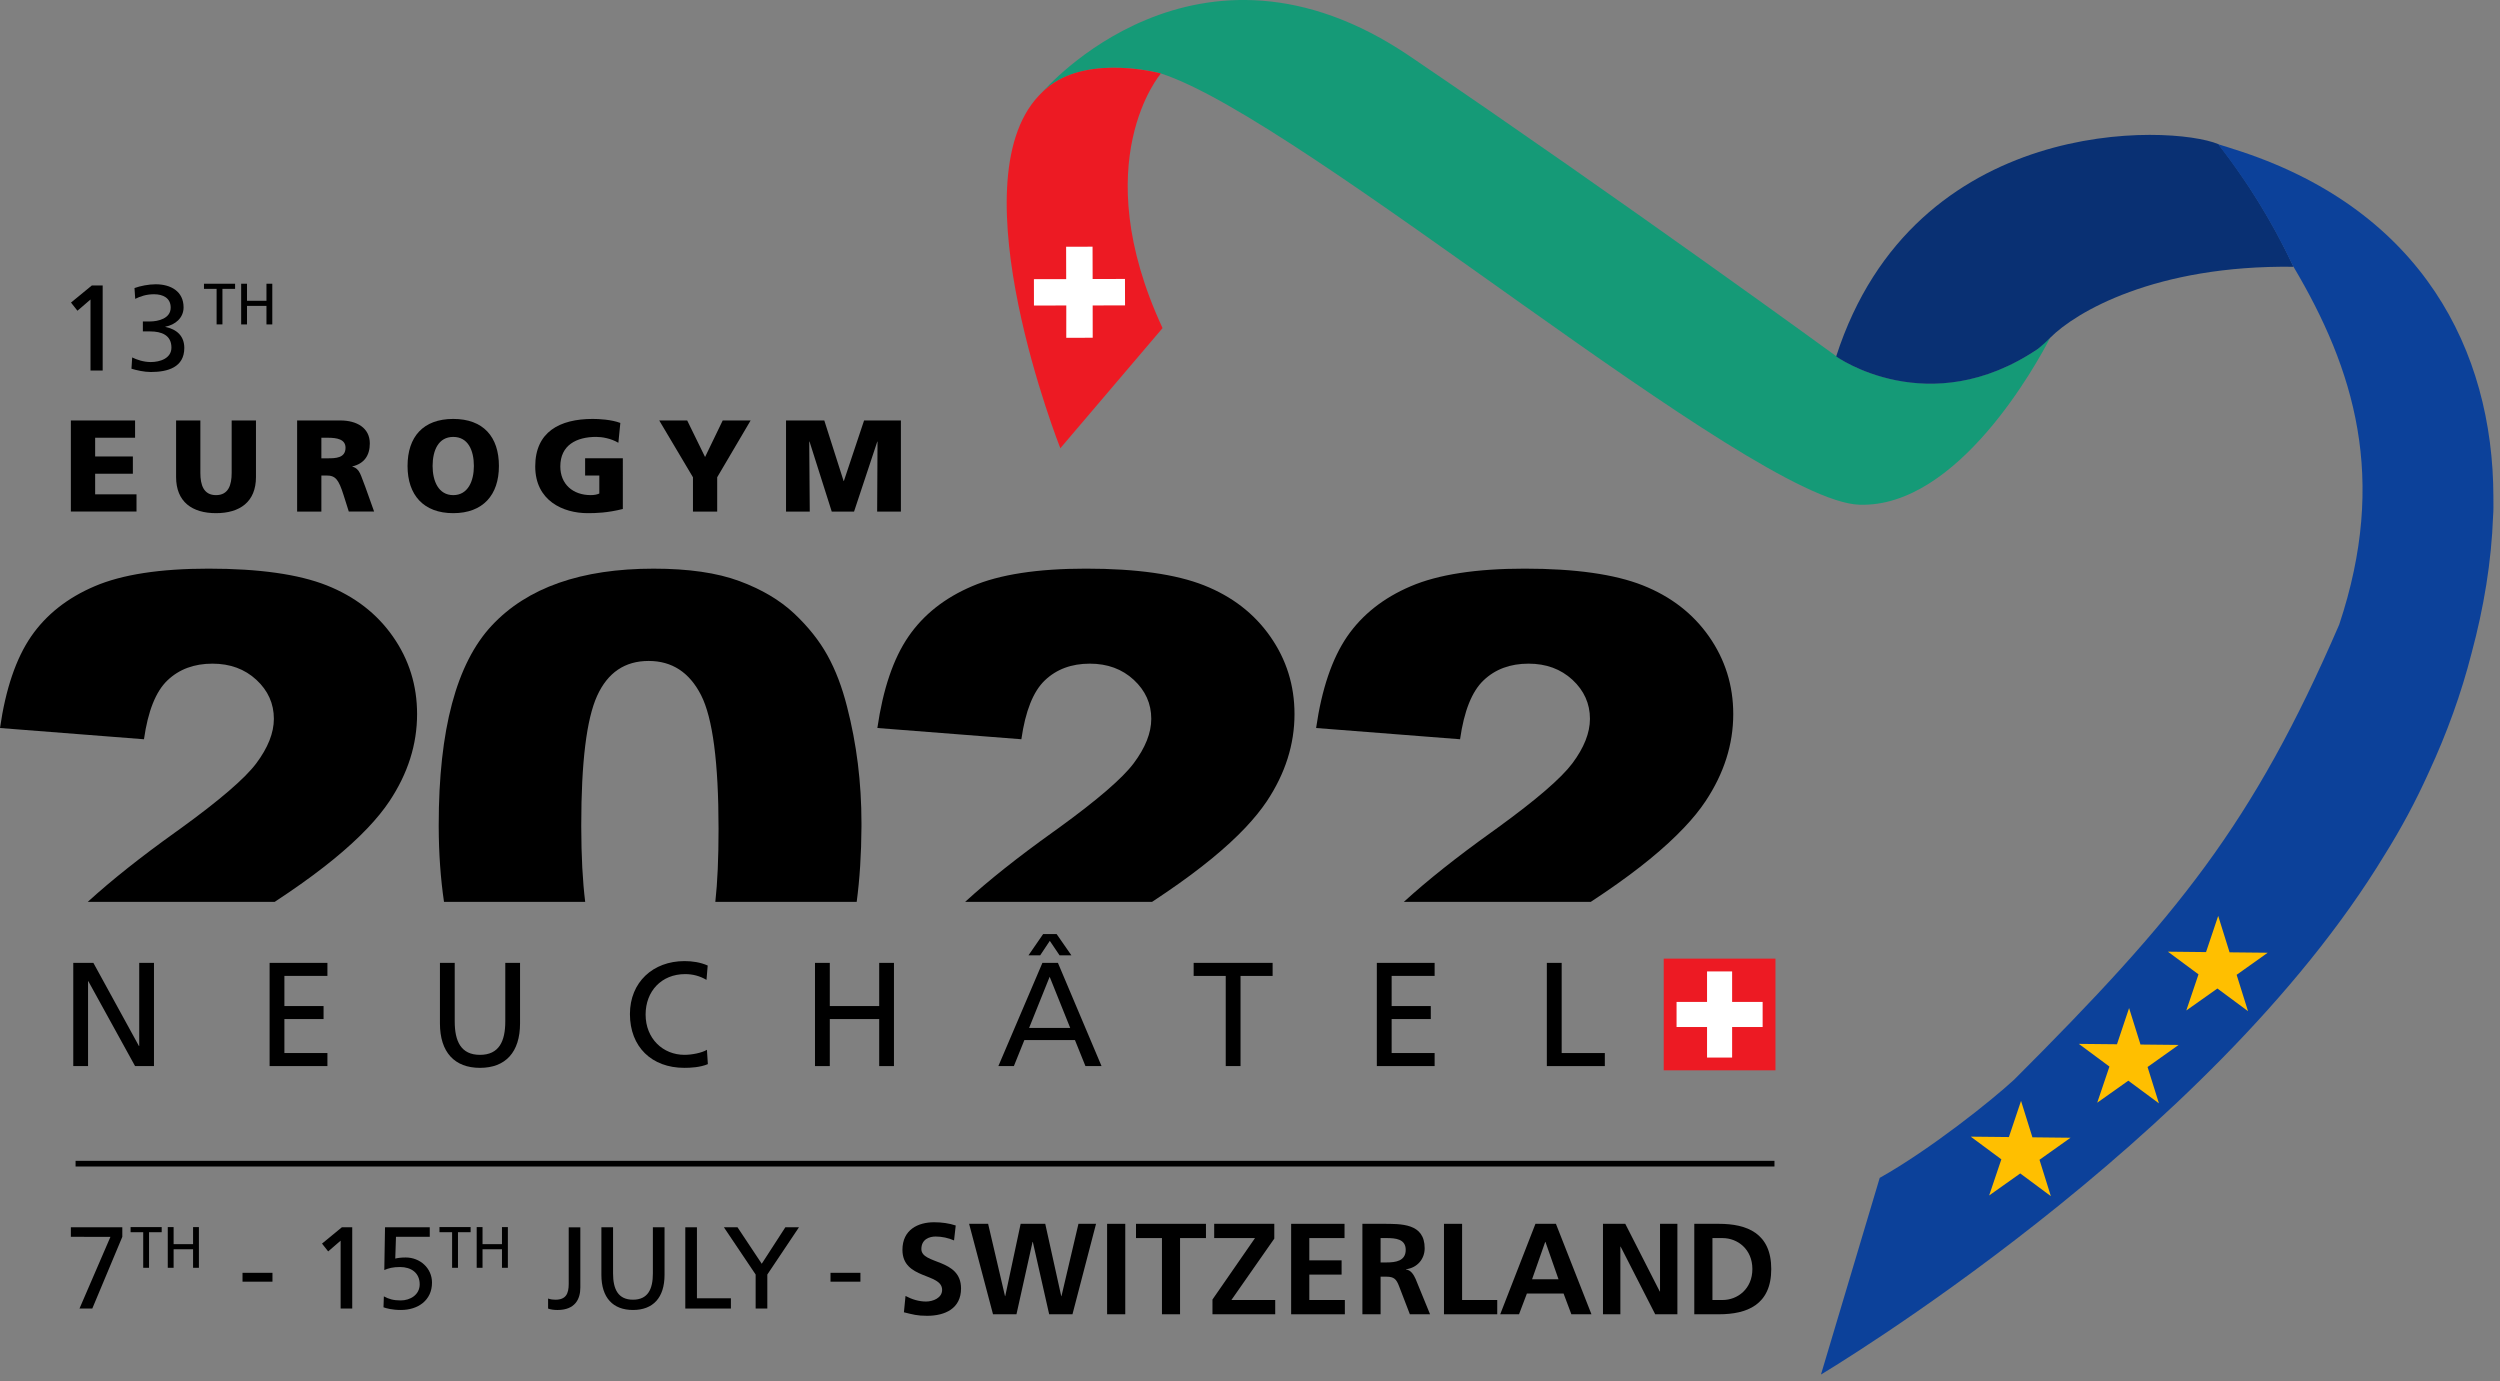 <?xml version="1.0" encoding="utf-8"?>
<!-- Generator: Adobe Illustrator 15.1.0, SVG Export Plug-In . SVG Version: 6.00 Build 0)  -->
<!DOCTYPE svg PUBLIC "-//W3C//DTD SVG 1.1//EN" "http://www.w3.org/Graphics/SVG/1.1/DTD/svg11.dtd">
<svg version="1.1" id="Calque_1" xmlns="http://www.w3.org/2000/svg" xmlns:xlink="http://www.w3.org/1999/xlink" x="0px" y="0px"
	 width="220.826px" height="121.993px" viewBox="0 0 220.826 121.993" enable-background="new 0 0 220.826 121.993"
	 xml:space="preserve">
<rect x="0" y="0" width="220.826" height="121.993" fill="#808080" stroke="none"/>
<g>
	<path d="M10.804,109.25l-2.652,6.335H7.021l2.735-6.335H6.259v-0.843h4.545V109.25z"/>
	<path d="M12.65,108.842h-1.115v-0.452h2.748v0.452h-1.118v3.143H12.65V108.842z"/>
	<path d="M14.819,108.39h0.516v1.506h1.719v-1.506h0.515v3.595h-0.515v-1.638h-1.719v1.638h-0.516V108.39z"/>
	<path d="M21.422,112.428h2.645v0.783h-2.645V112.428z"/>
	<path d="M73.359,112.428h2.642v0.783h-2.642V112.428z"/>
	<path d="M30.087,109.589l-1.1,0.948l-0.543-0.689l1.752-1.441h0.917v7.178h-1.025V109.589z"/>
	<path d="M37.961,109.25h-2.984l-0.063,1.921c0.193-0.051,0.512-0.097,0.922-0.097c1.267,0,2.323,0.942,2.323,2.22
		c0,1.574-1.251,2.417-2.739,2.417c-0.783,0-1.292-0.146-1.546-0.236l0.032-0.966c0.442,0.243,0.86,0.359,1.49,0.359
		c0.853,0,1.676-0.507,1.676-1.421c0-1.03-0.768-1.53-1.735-1.53c-0.622,0-1.011,0.1-1.392,0.267l0.064-3.776h3.952V109.25z"/>
	<path d="M39.935,108.842h-1.117v-0.452h2.751v0.452h-1.116v3.143h-0.519V108.842z"/>
	<path d="M42.106,108.39h0.516v1.506h1.718v-1.506h0.52v3.595h-0.52v-1.638h-1.718v1.638h-0.516V108.39z"/>
	<path d="M48.413,114.7c0.228,0.084,0.455,0.104,0.646,0.104c0.929,0,1.176-0.528,1.176-1.4v-4.996h1.026v5.33
		c0,1.006-0.463,1.974-2.015,1.974c-0.327,0-0.619-0.044-0.833-0.126V114.7z"/>
	<path d="M58.699,112.614c0,2.017-1.02,3.097-2.787,3.097c-1.766,0-2.791-1.08-2.791-3.097v-4.207h1.031v4.076
		c0,1.375,0.432,2.32,1.76,2.32c1.326,0,1.757-0.945,1.757-2.32v-4.076h1.03V112.614z"/>
	<path d="M60.533,108.407h1.028v6.271h3v0.906h-4.028V108.407z"/>
	<path d="M66.747,112.581l-2.804-4.174h1.202l2.14,3.221l2.084-3.221h1.203l-2.795,4.174v3.004h-1.031V112.581z"/>
	<path d="M84.271,109.567c-0.504-0.219-1.068-0.344-1.627-0.344c-0.548,0-1.259,0.238-1.259,1.107c0,1.385,3.504,0.803,3.504,3.48
		c0,1.752-1.385,2.416-2.999,2.416c-0.872,0-1.259-0.116-2.047-0.311l0.142-1.443c0.554,0.299,1.183,0.493,1.813,0.493
		c0.603,0,1.42-0.31,1.42-1.029c0-1.522-3.505-0.893-3.505-3.536c0-1.788,1.386-2.438,2.794-2.438c0.686,0,1.328,0.092,1.913,0.286
		L84.271,109.567z"/>
	<path d="M85.601,108.101h1.68l1.491,6.385h0.021l1.361-6.385h2.173l1.412,6.385h0.022l1.499-6.385h1.554l-2.082,7.989h-2.059
		l-1.443-6.39h-0.024l-1.421,6.39h-2.072L85.601,108.101z"/>
	<path d="M97.791,108.101h1.604v7.989h-1.604V108.101z"/>
	<path d="M102.636,109.36h-2.292v-1.259h6.179v1.259h-2.289v6.73h-1.598V109.36z"/>
	<path d="M107.099,114.786l3.756-5.426h-3.605v-1.259h5.309v1.304l-3.789,5.425h3.87v1.261h-5.542V114.786z"/>
	<path d="M114.046,108.101h4.717v1.259h-3.111v1.967h2.852v1.259h-2.852v2.244h3.139v1.261h-4.744V108.101z"/>
	<path d="M120.341,108.101h1.73c1.717,0,3.771-0.06,3.771,2.161c0,0.938-0.638,1.717-1.65,1.854v0.023
		c0.434,0.035,0.686,0.471,0.846,0.824l1.28,3.127h-1.784l-0.961-2.498c-0.23-0.596-0.436-0.822-1.111-0.822h-0.514v3.32h-1.607
		V108.101z M121.948,111.512h0.525c0.789,0,1.694-0.117,1.694-1.111c0-0.963-0.894-1.041-1.694-1.041h-0.525V111.512z"/>
	<path d="M127.546,108.101h1.602v6.729h3.104v1.261h-4.705V108.101z"/>
	<path d="M135.626,108.101h1.809l3.139,7.989h-1.775l-0.688-1.832h-3.24l-0.695,1.832h-1.661L135.626,108.101z M136.511,109.701
		h-0.023l-1.158,3.296h2.333L136.511,109.701z"/>
	<path d="M141.592,108.101h1.97l3.043,5.972h0.026v-5.972h1.534v7.989h-1.96l-3.055-5.977h-0.022v5.977h-1.536V108.101z"/>
	<path d="M149.657,108.101h2.186c2.453,0,4.613,0.823,4.613,3.993c0,3.172-2.16,3.996-4.613,3.996h-2.186V108.101z M151.261,114.83
		h0.892c1.339,0,2.635-0.993,2.635-2.735c0-1.743-1.296-2.734-2.635-2.734h-0.892V114.83z"/>
	<rect x="6.675" y="102.537" width="150.064" height="0.501"/>
	<g>
		<path d="M6.472,85.051h1.776l4.022,7.34h0.027v-7.34h1.304v9.117h-1.67l-4.128-7.497H7.778v7.497H6.472V85.051z"/>
		<path d="M23.814,85.051h5.107v1.15h-3.8v2.664h3.459v1.148h-3.459v3.002h3.8v1.152h-5.107V85.051z"/>
		<path d="M45.936,90.393c0,2.558-1.291,3.931-3.538,3.931c-2.245,0-3.538-1.373-3.538-3.931v-5.342h1.306v5.173
			c0,1.75,0.548,2.951,2.232,2.951c1.684,0,2.234-1.201,2.234-2.951v-5.173h1.304V90.393z"/>
		<path d="M62.405,86.554c-0.573-0.341-1.212-0.511-1.88-0.511c-2.104,0-3.498,1.517-3.498,3.568c0,2.139,1.539,3.563,3.433,3.563
			c0.652,0,1.528-0.171,1.984-0.444l0.081,1.266c-0.692,0.289-1.541,0.327-2.077,0.327c-2.886,0-4.806-1.854-4.806-4.754
			c0-2.809,2.037-4.675,4.818-4.675c0.705,0,1.398,0.105,2.051,0.391L62.405,86.554z"/>
		<path d="M71.989,85.051h1.307v3.814h4.364v-3.814h1.304v9.117H77.66v-4.154h-4.364v4.154h-1.307V85.051z"/>
		<path d="M92.076,85.051h1.371l3.852,9.117h-1.422l-0.927-2.3h-4.467l-0.927,2.3h-1.37L92.076,85.051z M92.142,82.505h1.189
			l1.306,1.88h-1.045l-0.862-1.279l-0.851,1.279h-1.033L92.142,82.505z M92.717,86.279l-1.816,4.519h3.631L92.717,86.279z"/>
		<path d="M108.27,86.202h-2.834v-1.15h6.975v1.15h-2.834v7.967h-1.307V86.202z"/>
		<path d="M121.616,85.051h5.105v1.15h-3.797v2.664h3.458v1.148h-3.458v3.002h3.797v1.152h-5.105V85.051z"/>
		<path d="M136.632,85.051h1.311v7.965h3.812v1.152h-5.122V85.051z"/>
		<g>
			<rect x="146.958" y="84.676" fill="#ED1A23" width="9.87" height="9.867"/>
			<polygon fill="#FFFFFF" points="155.694,88.5 152.999,88.5 152.999,85.806 150.784,85.806 150.784,88.5 148.091,88.5 
				148.091,90.717 150.784,90.717 150.784,93.415 152.999,93.415 152.999,90.717 155.694,90.717 			"/>
		</g>
		<g>
			<g>
				<path d="M6.259,37.14h5.672v1.526H8.404v1.656h3.332v1.521H8.404v1.823h3.654v1.521H6.259V37.14z"/>
				<path d="M22.61,42.134c0,2.202-1.429,3.194-3.529,3.194c-2.099,0-3.527-0.992-3.527-3.194V37.14h2.144v4.637
					c0,1.06,0.287,1.958,1.383,1.958c1.098,0,1.382-0.898,1.382-1.958V37.14h2.147V42.134z"/>
				<path d="M26.245,37.14h3.827c1.429,0,2.594,0.646,2.594,2.03c0,1.07-0.507,1.787-1.545,2.029v0.022
					c0.692,0.183,0.738,0.796,1.142,1.774l0.783,2.192h-2.237l-0.46-1.454c-0.438-1.384-0.714-1.731-1.511-1.731h-0.451v3.186
					h-2.142V37.14z M28.387,40.483h0.565c0.693,0,1.569-0.021,1.569-0.934c0-0.748-0.75-0.883-1.569-0.883h-0.565V40.483z"/>
				<path d="M40.035,37.004c2.652,0,4.035,1.576,4.035,4.158c0,2.561-1.407,4.166-4.035,4.166c-2.628,0-4.036-1.605-4.036-4.166
					C35.999,38.581,37.38,37.004,40.035,37.004z M40.035,43.735c1.303,0,1.823-1.244,1.823-2.572c0-1.393-0.52-2.57-1.823-2.57
					c-1.304,0-1.823,1.178-1.823,2.57C38.212,42.491,38.731,43.735,40.035,43.735z"/>
				<path d="M55.014,44.959c-1.362,0.344-2.374,0.369-3.113,0.369c-2.145,0-4.624-1.087-4.624-4.129
					c0-3.031,2.132-4.195,5.085-4.195c0.53,0,1.646,0.055,2.433,0.355l-0.174,1.752c-0.666-0.393-1.452-0.52-1.959-0.52
					c-1.741,0-3.169,0.729-3.169,2.607c0,1.579,1.119,2.535,2.685,2.535c0.289,0,0.565-0.046,0.76-0.141v-1.591h-1.255v-1.521h3.332
					V44.959z"/>
				<path d="M61.21,42.157l-2.979-5.017h2.469l1.579,3.228l1.558-3.228h2.466l-2.953,5.017v3.032h-2.14V42.157z"/>
				<path d="M69.43,37.14h3.38l1.707,5.351h0.021l1.787-5.351h3.252v8.049h-2.098l0.033-6.182h-0.022l-2.051,6.182h-1.971
					l-1.962-6.182H71.48l0.047,6.182H69.43V37.14z"/>
			</g>
		</g>
		<path d="M14.79,60.098c1.031-0.984,2.354-1.477,3.976-1.477c1.558,0,2.853,0.476,3.88,1.427c1.03,0.954,1.545,2.103,1.545,3.444
			c0,1.244-0.522,2.556-1.559,3.941c-1,1.332-3.236,3.254-6.713,5.771c-0.142,0.101-0.282,0.203-0.427,0.306
			c-3.074,2.2-5.654,4.248-7.74,6.151h16.514c0.389-0.262,0.794-0.534,1.232-0.825c2.947-2.006,5.266-3.898,6.96-5.679
			c0.78-0.82,1.425-1.612,1.939-2.383c1.631-2.45,2.444-5.015,2.444-7.7c0-2.531-0.709-4.809-2.132-6.845
			c-1.423-2.036-3.379-3.544-5.861-4.528c-2.483-0.98-5.962-1.473-10.428-1.473c-4.278,0-7.631,0.517-10.051,1.551
			c-2.423,1.031-4.297,2.516-5.629,4.45C1.414,58.168,0.498,60.857,0,64.306l12.717,0.993C13.07,62.812,13.762,61.078,14.79,60.098z
			"/>
		<path d="M51.69,79.662c-0.225-1.823-0.343-4.024-0.347-6.616c0-0.055,0-0.109,0-0.166c0-5.555,0.468-9.359,1.402-11.418
			c0.935-2.055,2.451-3.08,4.552-3.08c2.058,0,3.601,1.007,4.629,3.021c1.028,2.014,1.544,5.953,1.544,11.811
			c0,2.596-0.094,4.742-0.285,6.448h12.487c0.267-2.008,0.409-4.214,0.422-6.616c0-0.113,0-0.23,0-0.347
			c0-3.569-0.426-6.999-1.277-10.286c-0.437-1.727-1.014-3.237-1.73-4.528c-0.716-1.293-1.697-2.526-2.944-3.7
			c-1.25-1.171-2.859-2.126-4.833-2.859c-1.975-0.732-4.5-1.096-7.577-1.096c-6.4,0-11.164,1.675-14.292,5.023
			c-3.128,3.35-4.689,9.212-4.689,17.598c0,0.066,0,0.128,0,0.195c0.008,2.35,0.165,4.551,0.467,6.616H51.69z"/>
		<path d="M92.29,60.098c1.029-0.984,2.358-1.477,3.974-1.477c1.556,0,2.854,0.476,3.881,1.427c1.029,0.954,1.547,2.103,1.547,3.444
			c0,1.244-0.521,2.556-1.561,3.941c-0.989,1.315-3.182,3.207-6.583,5.677c-0.185,0.133-0.368,0.264-0.555,0.399
			c-3.075,2.2-5.658,4.248-7.74,6.151h16.513c0.389-0.262,0.792-0.534,1.23-0.825c2.984-2.03,5.325-3.943,7.024-5.742
			c0.75-0.797,1.377-1.57,1.879-2.319c1.629-2.45,2.445-5.015,2.445-7.7c0-2.531-0.713-4.809-2.136-6.845
			c-1.423-2.036-3.376-3.544-5.861-4.528c-2.483-0.98-5.956-1.473-10.425-1.473c-4.283,0-7.636,0.517-10.051,1.551
			c-2.426,1.031-4.301,2.516-5.628,4.45c-1.331,1.938-2.243,4.627-2.746,8.076l12.72,0.993
			C90.573,62.812,91.262,61.078,92.29,60.098z"/>
		<path d="M131.041,60.098c1.031-0.984,2.354-1.477,3.976-1.477c1.559,0,2.85,0.476,3.881,1.427
			c1.025,0.954,1.543,2.103,1.543,3.444c0,1.244-0.521,2.556-1.559,3.941c-0.986,1.312-3.174,3.199-6.566,5.662
			c-0.188,0.137-0.381,0.274-0.574,0.414c-3.072,2.2-5.652,4.248-7.738,6.151h16.513c0.39-0.262,0.795-0.534,1.233-0.825
			c2.984-2.028,5.319-3.943,7.018-5.742c0.757-0.797,1.383-1.57,1.881-2.319c1.629-2.45,2.45-5.015,2.45-7.7
			c0-2.531-0.717-4.809-2.136-6.845c-1.425-2.036-3.378-3.544-5.862-4.528c-2.483-0.98-5.962-1.473-10.429-1.473
			c-4.279,0-7.631,0.517-10.051,1.551c-2.423,1.031-4.299,2.516-5.631,4.45c-1.324,1.938-2.24,4.627-2.738,8.076l12.716,0.993
			C129.321,62.812,130.011,61.078,131.041,60.098z"/>
	</g>
	<g>
		<path fill="#159A77" d="M162.235,31.493c-0.008,0.017,8.135,5.781,17.781-0.68c0,0,0.352-0.384,1.073-0.973
			c-1.122,2.178-8.128,15.048-16.86,14.742c-9.541-0.336-49.068-34.025-61.688-38.094c0,0-6.784-1.881-10.414,1.599
			c0,0,13.568-15.896,32.41-3.116C143.395,17.762,162.235,31.493,162.235,31.493z"/>
		<path fill="#093073" d="M162.19,31.481c6.904-21.396,29.568-20.5,33.756-18.749c0,0,3.754,4.548,6.643,10.833
			c-12.214-0.164-19.26,4.012-21.499,6.275c-0.462,0.466-0.751,0.703-1.073,0.973C170.384,37.321,162.187,31.499,162.19,31.481z"/>
		<path fill="#0C419A" d="M160.847,121.411c0,0,34.388-20.483,49.786-45.898c1.425-2.271,2.747-4.718,3.931-7.354
			c1.561-3.378,2.838-6.88,3.754-10.476c1.078-4.004,1.752-8.075,1.896-12.072c0.047-0.568,0.029-1.051,0.029-1.643v-0.082
			c-0.027-13.036-6.389-25.175-22.144-30.457c-0.628-0.21-1.967-0.634-2.134-0.681c-0.01-0.001-0.09-0.03-0.098-0.032
			c0,0,0.078,0.049,0.121,0.106c2.55,3.316,4.565,6.52,6.518,10.601c0.046,0.098,0.082,0.143,0.082,0.143
			c5.354,9.037,8.352,18.656,4.035,31.605c-7.654,17.701-14.352,25.838-28.705,40.188c-2.074,1.916-7.465,6.2-11.882,8.684
			L160.847,121.411z"/>
		<polygon fill="#FFBF00" points="180.149,102.445 181.153,105.657 178.449,103.65 175.702,105.597 176.78,102.405 174.076,100.401 
			177.446,100.436 178.519,97.24 179.524,100.46 182.892,100.497 		"/>
		<polygon fill="#FFBF00" points="189.695,94.249 190.7,97.46 187.995,95.458 185.248,97.403 186.327,94.21 183.622,92.206 
			186.993,92.24 188.063,89.043 189.071,92.264 192.438,92.299 		"/>
		<polygon fill="#FFBF00" points="197.563,86.106 198.568,89.317 195.863,87.315 193.116,89.258 194.194,86.065 191.489,84.061 
			194.86,84.098 195.934,80.901 196.939,84.12 200.307,84.155 		"/>
		<g>
			<path fill="#ED1A23" d="M102.542,6.488c0,0-6.159-1.679-9.8,1.07l-0.218,0.176c-0.293,0.229-0.519,0.456-0.772,0.724
				c-7.335,7.771,1.907,31.135,1.907,31.135l9.03-10.612c-6.843-14.739-0.145-22.492-0.145-22.492H102.542z"/>
		</g>
		<g>
			<polygon fill="#FFFFFF" points="91.326,24.659 94.177,24.654 94.171,21.796 96.506,21.79 96.513,24.647 99.369,24.639 
				99.375,26.975 96.516,26.981 96.519,29.833 94.184,29.84 94.186,26.984 91.33,26.987 			"/>
		</g>
	</g>
	<g>
		<g>
			<path d="M12.619,28.396h0.601c0.773,0,1.857-0.269,1.857-1.225c0-0.857-0.687-1.18-1.471-1.18c-0.676,0-1.212,0.183-1.663,0.407
				l-0.064-0.954c0.494-0.184,1.245-0.334,1.878-0.334c1.321,0,2.458,0.622,2.458,2.04c0,0.942-0.751,1.546-1.611,1.707v0.02
				c0.999,0.205,1.675,0.795,1.675,1.858c0,1.715-1.471,2.124-2.951,2.124c-0.602,0-1.245-0.149-1.717-0.291l0.064-0.996
				c0.386,0.193,0.998,0.408,1.642,0.408c0.816,0,1.825-0.322,1.825-1.278c0-1.116-0.901-1.427-1.868-1.427h-0.655V28.396z"/>
		</g>
	</g>
	<path d="M7.994,26.456l-1.153,0.991l-0.57-0.721l1.841-1.51h0.957v7.516H7.994V26.456z"/>
	<path d="M19.133,25.514h-1.115v-0.452h2.748v0.452h-1.118v3.143h-0.515V25.514z"/>
	<path d="M21.302,25.062h0.516v1.506h1.719v-1.506h0.515v3.595h-0.515v-1.638h-1.719v1.638h-0.516V25.062z"/>
</g>
</svg>
